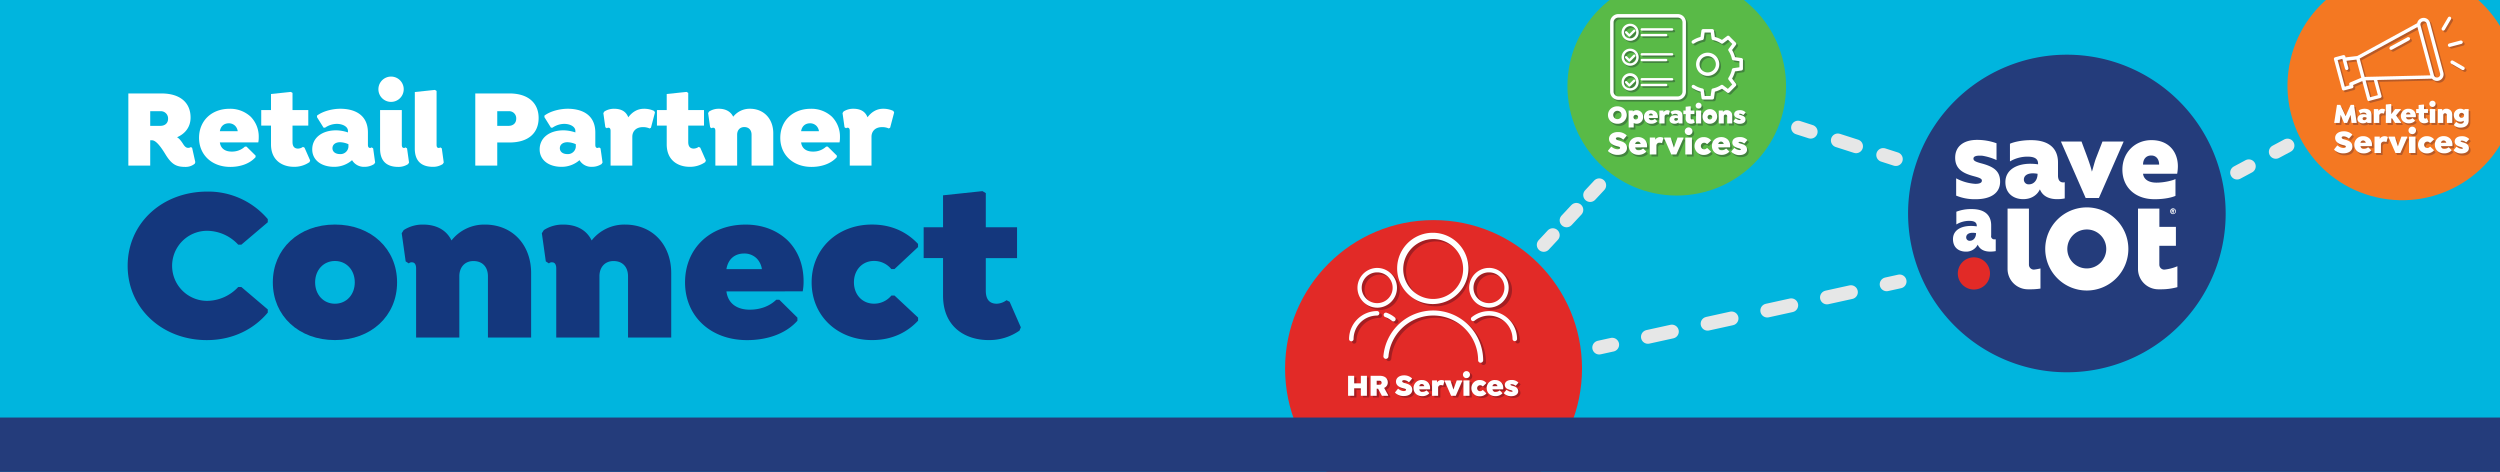 <svg id="Layer_1" data-name="Layer 1" xmlns="http://www.w3.org/2000/svg" xmlns:xlink="http://www.w3.org/1999/xlink" viewBox="0 0 1600 302"><defs><style>.cls-1,.cls-10,.cls-7,.cls-8,.cls-9{fill:none;}.cls-2{clip-path:url(#clip-path);}.cls-3{fill:#00b5de;}.cls-4{fill:#243c7b;}.cls-5{fill:#fff;}.cls-6{fill:#e22a27;}.cls-10,.cls-7,.cls-8,.cls-9{stroke:#e6e7e7;stroke-linecap:round;stroke-linejoin:round;stroke-width:8.86px;}.cls-8{stroke-dasharray:15.71 23.4;}.cls-9{stroke-dasharray:9.18 12.96;}.cls-10{stroke-dasharray:12.25 18.25;}.cls-11{fill:#14377d;}.cls-12{fill:#59ba47;}.cls-13{fill:#42833e;}.cls-14{fill:#f47822;}.cls-15{fill:#b75a27;}.cls-16{fill:#a31e22;}</style><clipPath id="clip-path"><rect class="cls-1" width="1600" height="302"/></clipPath></defs><title>HR_RPConnect_Sharepoint_LandingPage_r9</title><g class="cls-2"><rect class="cls-3" x="-14.03" y="-14.75" width="1628.14" height="324.07"/><rect class="cls-1" x="77.49" y="84.4" width="796.08" height="224.93"/><path id="BlueDot" class="cls-4" d="M1424.43,136.57A101.63,101.63,0,1,1,1322.8,35a101.64,101.64,0,0,1,101.63,101.62"/><path id="Save-A-Lot" class="cls-5" d="M1263.15,112.74c-6.92-1.84-11.84-4.61-11.84-11.84,0-7.07,5.23-11.37,14-11.37a36.27,36.27,0,0,1,12.46,2.15v10.76a35.71,35.71,0,0,0-9.08-2.77,20.94,20.94,0,0,0-3.07,0c-1.08.16-2.61.47-2.61,1.85s1.38,2,4.61,2.92c8.45,2.15,12.45,5.07,12.45,11.84,0,7.22-5.84,11.22-15.68,11.22a31.3,31.3,0,0,1-12.45-2.3V114.13a29.78,29.78,0,0,0,12.3,3.53c2.15,0,4.15-.46,4.15-2,.15-1.38-1.85-2-5.23-2.92m82.41-22.14-4,10.3c-1.08,2.62-2.31,8-2.77,8.92-1.07-4.92-4.3-12.76-6.61-19.22H1319l15.83,36.13h8.46l15.84-36.13Zm48.27,15.84c0-8.92-5.53-16.76-16.91-16.76-10.61,0-18.6,8-18.6,18.91s7.84,18.91,20.6,18.91c6.61,0,11.38-1.23,13.37-2.15V114.59c-1.38.77-6.91,2.3-12.14,2.3-4.92,0-8.15-2-8.61-5.68h21.83a27.66,27.66,0,0,0,.46-4.77m-17.06-6.92c3.38,0,5.07,2.61,5.07,5.84h-10.3c0-3.38,1.84-5.84,5.23-5.84m-56.27,17.22a2,2,0,0,0,.92-.15V127a23.19,23.19,0,0,1-4.92.46c-4.77,0-9.07-1.69-10.92-6.15h-.15c-1.23,2.77-4.61,6.15-10.61,6.15-5.84,0-11.38-3.38-11.38-10.91,0-8.77,9.07-13.07,20.91-11.38v-.46c0-3.23-2.46-4.46-6.76-4.46a22,22,0,0,0-11.23,3.07V92c2-.93,6.92-2.31,13.53-2.31,11.53,0,17.22,5.38,17.22,14.3v5.23h0v3.53c.16,3.08,1.69,4,3.39,4m-22,1.23c3.23,0,5.54-2.77,5.54-6.76-6.15-1.08-8.77,1.07-8.77,3.68a3,3,0,0,0,3.23,3.08m-22,35.21h.76v7.53a21.91,21.91,0,0,1-3.53.31c-3.54,0-6.61-1.23-8-4.46h0a8.15,8.15,0,0,1-7.68,4.46c-4.31,0-8.15-2.46-8.15-8,0-6.45,6.61-9.38,15.22-8.15v-.3c0-2.46-1.85-3.23-4.92-3.23a16,16,0,0,0-8.15,2.3V135.5a25.94,25.94,0,0,1,9.84-1.69c8.3,0,12.45,3.84,12.45,10.45v3.84h0v2.62a2,2,0,0,0,2.16,2.46m-15.84.92c2.31,0,4-2,4-4.92-4.46-.77-6.31.77-6.31,2.77a2.15,2.15,0,0,0,2.31,2.15m74.87-7.23A12.46,12.46,0,1,0,1348,159.33a12.4,12.4,0,0,0-12.46-12.46m0-14.14a26.6,26.6,0,1,1-26.59,26.6,26.61,26.61,0,0,1,26.59-26.6m49.66,39.82h0a3.16,3.16,0,0,1-3.23-3.23v-12h10.61V145.18H1382V133.5h-13.68v38.59a13.06,13.06,0,0,0,13.07,13.07h1.69a39.05,39.05,0,0,0,10.45-1.39V170.4a28.94,28.94,0,0,1-8.3,2.15m-79.18-.77a36.19,36.19,0,0,1-4.3.77h0a3.15,3.15,0,0,1-3.23-3.23V133.5h-13.68v38.59a13.06,13.06,0,0,0,13.07,13.07h1.69a41.59,41.59,0,0,0,6.3-.47V171.78Z"/><path id="RedDot" class="cls-6" d="M1273.6,175a10.3,10.3,0,1,1-10.3-10.3,10.3,10.3,0,0,1,10.3,10.3"/><path class="cls-5" d="M1392.6,135.19a1.85,1.85,0,1,1-1.84-1.85A1.87,1.87,0,0,1,1392.6,135.19Zm-.46,0a1.39,1.39,0,1,0-1.38,1.38C1391.53,136.73,1392.14,136.11,1392.14,135.19Zm-1.08.15.47.77h-.62l-.46-.77h-.15v.77h-.47v-2h.93a.71.71,0,0,1,.77.62C1391.53,135.19,1391.37,135.34,1391.06,135.34Zm-.61-.15h.31a.52.52,0,0,0,.3-.15.32.32,0,0,0-.3-.31h-.31Z"/><line class="cls-7" x1="1215.75" y1="180.12" x2="1207.45" y2="181.95"/><line class="cls-8" x1="1184.59" y1="186.98" x2="1043.23" y2="218.1"/><line class="cls-7" x1="1031.8" y1="220.61" x2="1023.5" y2="222.44"/><line class="cls-7" x1="1023.5" y1="118.6" x2="1017.7" y2="124.82"/><line class="cls-9" x1="1008.87" y1="134.31" x2="998.19" y2="145.77"/><line class="cls-7" x1="993.77" y1="150.51" x2="987.98" y2="156.73"/><line class="cls-7" x1="1150.75" y1="81.68" x2="1158.84" y2="84.28"/><line class="cls-10" x1="1176.21" y1="89.87" x2="1196.56" y2="96.41"/><line class="cls-7" x1="1205.25" y1="99.2" x2="1213.34" y2="101.8"/><line class="cls-7" x1="1431.75" y1="110.45" x2="1439.24" y2="106.43"/><line class="cls-7" x1="1456.5" y1="97.17" x2="1464" y2="93.16"/><circle class="cls-6" cx="917.47" cy="235.88" r="95.02"/><path class="cls-5" d="M125,103.76l-.35,1a9.09,9.09,0,0,1-6,2.06c-5.47,0-8.52-1.35-12.35-7.38-1.85-3-5.82-9.66-9-9.66H96.14V106h-14V59.81h21.15c12.14,0,18.68,6,18.68,15.41,0,6.1-3.48,10.36-8.67,12.63,1,.5,2.13,1.64,3.55,3.77.86,1.35,1.85,3,3.48,3a3.15,3.15,0,0,0,1.85-.5l.78.5ZM102.68,80.54c2.62,0,4.89-1.49,4.89-4.54a4.63,4.63,0,0,0-4.89-4.83H96.14v9.37Z"/><path class="cls-5" d="M140.71,91.12c.5,4,3.48,5.89,7.53,5.89a12,12,0,0,0,8.52-3.19h1l5.82,5.75v1c-4.19,4.69-10.65,6.25-16.19,6.25-11.92,0-20-7.81-20-18.6s7.88-18.6,19.53-18.6a19.19,19.19,0,0,1,13.56,5.11,18.16,18.16,0,0,1,5.11,13.21,15.65,15.65,0,0,1-.29,3.19Zm0-7.17h11.43a6.15,6.15,0,0,0-1.63-3.41,5.67,5.67,0,0,0-4-1.63C143.19,78.91,141.21,80.9,140.71,84Z"/><path class="cls-5" d="M198.5,102.69l-.42,1.07a17,17,0,0,1-9.94,3c-7.32,0-14.7-4-14.7-14.34V80.4h-6.25V70.46h6.25V60.16l12.71-1.34,1.06.63v11H197.3V80.4H187.21V90.91c0,3.26,1.64,4.19,3.55,4.19A5.65,5.65,0,0,0,193.89,94l1,.5Z"/><path class="cls-5" d="M240.09,104l-.64,1a11.32,11.32,0,0,1-6.25,1.77,8.79,8.79,0,0,1-7.88-4.26,17.3,17.3,0,0,1-11.43,4.26c-8.45,0-14.06-4.47-14.06-11.15,0-7.31,6.11-12.21,15.34-12.21a24.7,24.7,0,0,1,7.52,1.35v-1c0-2.7-3.34-4.48-7.17-4.48a13.47,13.47,0,0,0-7.45,2.42h-1L202.88,75V74c4.12-3.12,10.44-4.4,14.91-4.4,8.59,0,17.68,3.41,17.68,15.26v7.81c0,1.42.5,2,1.35,2a1.25,1.25,0,0,0,1-.36l1,.64ZM223,94v-1.7a13.7,13.7,0,0,0-5.4-1.28c-2.91,0-4.83,1.56-4.83,3.83s1.92,3.77,4.83,3.77A5.1,5.1,0,0,0,223,94Z"/><path class="cls-5" d="M242.18,57.11a8.1,8.1,0,1,1,8.09,8.1A8.09,8.09,0,0,1,242.18,57.11Zm1.07,38.06V70.46h13.91V92.68c0,1.42.5,2,1.35,2a1.25,1.25,0,0,0,1-.36l1,.64,1.28,9.09-.64,1a11.32,11.32,0,0,1-6.25,1.77C247.65,106.81,243.25,103.26,243.25,95.17Z"/><path class="cls-5" d="M265.49,58.89l12.85-1.35,1.07.64v34.5c0,1.42.49,2,1.34,2a1.27,1.27,0,0,0,1-.36l1,.64L284,104l-.64,1a11.27,11.27,0,0,1-6.25,1.77c-7.24,0-11.64-3.55-11.64-11.64Z"/><path class="cls-5" d="M344.72,75.5c0,9.51-6.39,15.69-18.67,15.69h-7.81V106H304.18V59.81h21.87C338.19,59.81,344.72,66.06,344.72,75.5Zm-14.34.43a4.52,4.52,0,0,0-4.83-4.76h-7.31v9.37h7.31C328.18,80.54,330.38,79,330.38,75.93Z"/><path class="cls-5" d="M385.63,104l-.64,1a11.26,11.26,0,0,1-6.24,1.77,8.79,8.79,0,0,1-7.88-4.26,17.32,17.32,0,0,1-11.43,4.26c-8.45,0-14.06-4.47-14.06-11.15,0-7.31,6.1-12.21,15.33-12.21a24.71,24.71,0,0,1,7.53,1.35v-1c0-2.7-3.34-4.48-7.17-4.48a13.53,13.53,0,0,0-7.46,2.42h-1L348.43,75V74c4.12-3.12,10.44-4.4,14.91-4.4C371.93,69.61,381,73,381,84.87v7.81c0,1.42.5,2,1.35,2a1.26,1.26,0,0,0,1-.36l1,.64ZM368.52,94v-1.7a13.6,13.6,0,0,0-5.39-1.28c-2.91,0-4.83,1.56-4.83,3.83s1.92,3.77,4.83,3.77A5.09,5.09,0,0,0,368.52,94Z"/><path class="cls-5" d="M419.17,72l-2.56,9.73-.85.49a9.84,9.84,0,0,0-4.47-.85c-4,0-6.61,2.49-6.61,6.18V106H390.77V83.74c0-1.42-.57-2-1.35-2a1.32,1.32,0,0,0-1,.35l-1-.64-1.28-9.08.64-1A11.32,11.32,0,0,1,393,69.61c4.54,0,7.67,1.7,9.09,5.46,2.55-3.4,5.89-5.46,10-5.46A15.28,15.28,0,0,1,418.67,71Z"/><path class="cls-5" d="M451.76,102.69l-.42,1.07a17,17,0,0,1-9.94,3c-7.32,0-14.7-4-14.7-14.34V80.4h-6.25V70.46h6.25V60.16l12.71-1.34,1.06.63v11h10.09V80.4H440.47V90.91c0,3.26,1.64,4.19,3.55,4.19A5.65,5.65,0,0,0,447.15,94l1,.5Z"/><path class="cls-5" d="M494.89,85.23V106H481V86.22c0-2.77-1.56-4.9-4.68-4.9-2.7,0-4.55,1.92-4.55,4.9V106H457.83V83.74c0-1.42-.57-2-1.35-2a1.32,1.32,0,0,0-1,.35l-1-.64-1.28-9.08.64-1a11.32,11.32,0,0,1,6.25-1.77c4,0,7.45,1.56,9.16,5.11a13.4,13.4,0,0,1,10.79-5.11C488.78,69.61,494.89,76,494.89,85.23Z"/><path class="cls-5" d="M512.7,91.12c.5,4,3.48,5.89,7.53,5.89a12,12,0,0,0,8.52-3.19h1l5.82,5.75v1c-4.19,4.69-10.65,6.25-16.19,6.25-11.92,0-20-7.81-20-18.6s7.88-18.6,19.53-18.6a19.19,19.19,0,0,1,13.56,5.11,18.16,18.16,0,0,1,5.11,13.21,16.38,16.38,0,0,1-.28,3.19Zm0-7.17h11.43a6.15,6.15,0,0,0-1.63-3.41,5.67,5.67,0,0,0-4-1.63C515.19,78.91,513.2,80.9,512.7,84Z"/><path class="cls-5" d="M572.25,72l-2.56,9.73-.85.49a9.84,9.84,0,0,0-4.47-.85c-4,0-6.61,2.49-6.61,6.18V106H543.85V83.74c0-1.42-.57-2-1.35-2a1.28,1.28,0,0,0-1,.35l-1-.64-1.28-9.08.64-1a11.32,11.32,0,0,1,6.25-1.77c4.54,0,7.67,1.7,9.09,5.46,2.55-3.4,5.89-5.46,10-5.46A15.28,15.28,0,0,1,571.75,71Z"/><path class="cls-11" d="M81.7,170.13c0-27.21,22-47.52,51.05-47.52a49.94,49.94,0,0,1,38.63,17.63v2L154.46,156.6h-2a27.39,27.39,0,0,0-19.89-8.89,22.42,22.42,0,1,0,0,44.84,27.42,27.42,0,0,0,19.89-8.88h2l16.92,14.38v2c-8.6,10.29-22,17.62-39.06,17.62C103.84,217.65,81.7,197.35,81.7,170.13Z"/><path class="cls-11" d="M174.61,180.71c0-21.44,16.63-37,39.76-37s39.76,15.51,39.76,37-16.63,36.94-39.76,36.94S174.61,202.14,174.61,180.71Zm52.45,0c0-7.9-5.36-13.68-12.69-13.68s-12.69,5.78-12.69,13.68,5.36,13.67,12.69,13.67S227.06,188.6,227.06,180.71Z"/><path class="cls-11" d="M339.92,174.79V216H312.28v-39.2c0-5.5-3.1-9.73-9.31-9.73-5.35,0-9,3.81-9,9.73V216H266.31V171.82c0-2.82-1.13-3.94-2.68-3.94a2.56,2.56,0,0,0-2,.7l-2-1.27-2.54-18.05,1.27-2a22.28,22.28,0,0,1,12.4-3.53c8,0,14.81,3.11,18.19,10.16a26.64,26.64,0,0,1,21.44-10.16C327.79,143.76,339.92,156.45,339.92,174.79Z"/><path class="cls-11" d="M429.58,174.79V216H401.94v-39.2c0-5.5-3.1-9.73-9.3-9.73-5.36,0-9,3.81-9,9.73V216H356V171.82c0-2.82-1.12-3.94-2.68-3.94a2.56,2.56,0,0,0-2,.7l-2-1.27-2.54-18.05,1.27-2a22.29,22.29,0,0,1,12.41-3.53c8,0,14.8,3.11,18.19,10.16a26.6,26.6,0,0,1,21.43-10.16C417.45,143.76,429.58,156.45,429.58,174.79Z"/><path class="cls-11" d="M464.91,186.49c1,7.89,6.91,11.7,14.95,11.7,6.77,0,12.69-2.25,16.92-6.34h2l11.56,11.42v2c-8.31,9.31-21.15,12.41-32.15,12.41-23.68,0-39.76-15.51-39.76-36.94s15.65-37,38.78-37c10.86,0,20.16,3.67,26.93,10.16,6.35,6.34,10.15,15.22,10.15,26.22a32.45,32.45,0,0,1-.56,6.35Zm0-14.24h22.7a12.22,12.22,0,0,0-3.24-6.77,11.17,11.17,0,0,0-8-3.24C469.85,162.24,465.9,166.18,464.91,172.25Z"/><path class="cls-11" d="M519.45,180.71c0-21.44,16.49-37,38.63-37,13.68,0,23.13,5.64,29.47,12.41v2l-15.09,14.1h-2A14.27,14.27,0,0,0,559.35,167c-7.47,0-12.83,5.78-12.83,13.68s5.36,13.67,12.83,13.67a14.3,14.3,0,0,0,11.14-5.21h2l15.09,14.1v2c-6.34,6.77-15.79,12.41-29.47,12.41C535.94,217.65,519.45,202.14,519.45,180.71Z"/><path class="cls-11" d="M653.33,209.47l-.85,2.12a33.75,33.75,0,0,1-19.74,6.06c-14.52,0-29.19-8-29.19-28.48v-24H591.14V145.46h12.41V125l25.24-2.68,2.12,1.27v21.86h20V165.2h-20v20.87c0,6.48,3.24,8.31,7.05,8.31a11.16,11.16,0,0,0,6.2-2.25l2,1Z"/><circle class="cls-12" cx="1073.12" cy="55.2" r="69.95"/><path class="cls-13" d="M1115.63,38.27l-4.08-.58a17.79,17.79,0,0,0-1.89-4.55l2.47-3.3a1.1,1.1,0,0,0-.1-1.44l-4.11-4.11a1.08,1.08,0,0,0-.78-.32,1.05,1.05,0,0,0-.66.22l-3.3,2.47a17.42,17.42,0,0,0-4.55-1.88l-.58-4.09a1.11,1.11,0,0,0-1.09-.94h-5.82a1.11,1.11,0,0,0-1.09.94l-.58,4.09a17.61,17.61,0,0,0-5.21,2.29,1.07,1.07,0,0,0-.48.69,1.11,1.11,0,0,0,1.08,1.34,1.13,1.13,0,0,0,.59-.18,15.5,15.5,0,0,1,5.23-2.16,1.11,1.11,0,0,0,.86-.92l.56-3.89h3.9l.55,3.88a1.12,1.12,0,0,0,.61.83,1.14,1.14,0,0,0,.26.09,15.58,15.58,0,0,1,5.22,2.17,1.17,1.17,0,0,0,.6.18,1.11,1.11,0,0,0,.66-.22l3.14-2.36,2.76,2.76-2.35,3.14a1.08,1.08,0,0,0-.21.81,1,1,0,0,0,.18.47,15.76,15.76,0,0,1,2.16,5.26v0a1.1,1.1,0,0,0,.9.79l3.88.55v3.9l-3.89.56a1.11,1.11,0,0,0-.92.86,15.3,15.3,0,0,1-2.16,5.23,1.1,1.1,0,0,0,0,1.26l2.35,3.13L1107,58l-3.14-2.35a1.1,1.1,0,0,0-1.26,0,15.45,15.45,0,0,1-5.22,2.16,1.11,1.11,0,0,0-.87.92l-.55,3.88h-3.9l-.55-3.87a1.11,1.11,0,0,0-.86-.92,15.58,15.58,0,0,1-5.23-2.17,1.17,1.17,0,0,0-.6-.18,1.1,1.1,0,0,0-.6,2,17.61,17.61,0,0,0,5.21,2.29l.58,4.08a1.12,1.12,0,0,0,1.09.95H1097a1.12,1.12,0,0,0,1.09-.95l.58-4.08a17.45,17.45,0,0,0,4.55-1.89l3.3,2.48a1.11,1.11,0,0,0,.66.22,1.14,1.14,0,0,0,.78-.32l4.11-4.12a1.1,1.1,0,0,0,.1-1.44l-2.47-3.3a17.5,17.5,0,0,0,1.88-4.54l4.09-.59a1.1,1.1,0,0,0,.94-1.09V39.37A1.11,1.11,0,0,0,1115.63,38.27Z"/><path class="cls-13" d="M1101.47,42.27a7.43,7.43,0,1,0-7.42,7.43A7.43,7.43,0,0,0,1101.47,42.27Zm-12.64,0a5.22,5.22,0,1,1,5.22,5.22A5.22,5.22,0,0,1,1088.83,42.27Z"/><path class="cls-13" d="M1074.87,10.14h-38a5.27,5.27,0,0,0-5.26,5.26V59.78a5.27,5.27,0,0,0,5.26,5.26h38a5.27,5.27,0,0,0,5.26-5.26V15.4A5.27,5.27,0,0,0,1074.87,10.14Zm3.06,49.64a3.06,3.06,0,0,1-3.06,3.06h-38a3.06,3.06,0,0,1-3.06-3.06V15.4a3.06,3.06,0,0,1,3.06-3.05h38a3.06,3.06,0,0,1,3.06,3.05Z"/><path class="cls-13" d="M1071.25,52.63h-19.36a.76.76,0,1,1,0-1.51h19.36a.76.76,0,1,1,0,1.51Z"/><path class="cls-13" d="M1067.47,56.29h-15.58a.76.76,0,1,1,0-1.51h15.58a.76.76,0,0,1,0,1.51Z"/><path class="cls-13" d="M1044.43,59.17a5.47,5.47,0,1,1,5.46-5.46,5.48,5.48,0,0,1-5.46,5.46Zm0-9.42a4,4,0,0,0-4,4,3.92,3.92,0,0,0,1.16,2.79,4.05,4.05,0,0,0,5.59,0,4,4,0,0,0-2.79-6.75Z"/><path class="cls-13" d="M1044,56.59a.79.79,0,0,1-.53-.22l-2.15-2.15a.76.76,0,1,1,1.07-1.07l1.61,1.61,2.56-2.54a.74.74,0,0,1,1.06,0,.75.75,0,0,1,0,1.07l-3.08,3.08A.79.79,0,0,1,1044,56.59Z"/><path class="cls-13" d="M1071.25,36.67h-19.36a.76.76,0,1,1,0-1.51h19.36a.76.76,0,1,1,0,1.51Z"/><path class="cls-13" d="M1067.47,40.33h-15.58a.76.76,0,1,1,0-1.51h15.58a.76.76,0,0,1,0,1.51Z"/><path class="cls-13" d="M1044.43,43.21a5.47,5.47,0,1,1,5.46-5.46,5.48,5.48,0,0,1-5.46,5.46Zm0-9.42a4,4,0,0,0-4,4,3.92,3.92,0,0,0,1.16,2.79,4.05,4.05,0,0,0,5.59,0,4,4,0,0,0-2.79-6.75Z"/><path class="cls-13" d="M1044,40.63a.79.79,0,0,1-.53-.22l-2.15-2.15a.76.76,0,1,1,1.07-1.07L1044,38.8l2.56-2.54a.74.74,0,0,1,1.06,0,.75.75,0,0,1,0,1.07l-3.08,3.08A.79.79,0,0,1,1044,40.63Z"/><path class="cls-13" d="M1071.25,20.71h-19.36a.76.76,0,1,1,0-1.51h19.36a.76.76,0,1,1,0,1.51Z"/><path class="cls-13" d="M1067.47,24.37h-15.58a.76.76,0,1,1,0-1.51h15.58a.76.76,0,0,1,0,1.51Z"/><path class="cls-13" d="M1044.43,27.25a5.47,5.47,0,1,1,5.46-5.46,5.48,5.48,0,0,1-5.46,5.46Zm0-9.42a4,4,0,0,0-4,4,3.92,3.92,0,0,0,1.16,2.79,4.05,4.05,0,0,0,5.59,0,4,4,0,0,0-2.79-6.75Z"/><path class="cls-13" d="M1044,24.67a.79.79,0,0,1-.53-.22l-2.15-2.15a.77.77,0,0,1,0-1.07.75.75,0,0,1,1.07,0l1.61,1.61,2.56-2.54a.74.74,0,0,1,1.06,0,.75.75,0,0,1,0,1.07l-3.08,3.08A.79.79,0,0,1,1044,24.67Z"/><path class="cls-5" d="M1114.49,37.14l-4.07-.58a18.16,18.16,0,0,0-1.89-4.55l2.47-3.3a1.1,1.1,0,0,0-.1-1.44l-4.11-4.11a1.11,1.11,0,0,0-.78-.33,1.06,1.06,0,0,0-.66.23l-3.3,2.47a17.79,17.79,0,0,0-4.55-1.89l-.58-4.08a1.11,1.11,0,0,0-1.1-.94H1090a1.11,1.11,0,0,0-1.09.94l-.59,4.09a17.57,17.57,0,0,0-5.21,2.29,1.09,1.09,0,0,0-.47.69,1.06,1.06,0,0,0,.15.83,1.08,1.08,0,0,0,.92.5,1.13,1.13,0,0,0,.6-.17,15.3,15.3,0,0,1,5.23-2.16,1.11,1.11,0,0,0,.86-.92l.56-3.89h3.9l.55,3.88a1.13,1.13,0,0,0,.6.83,1.34,1.34,0,0,0,.26.09,15.43,15.43,0,0,1,5.23,2.17,1.16,1.16,0,0,0,.6.17,1.05,1.05,0,0,0,.66-.22l3.14-2.35,2.75,2.76-2.35,3.14a1.11,1.11,0,0,0-.21.81,1.14,1.14,0,0,0,.19.47,15.79,15.79,0,0,1,2.16,5.25v0a1.09,1.09,0,0,0,.9.78l3.88.56v3.9l-3.89.56a1.11,1.11,0,0,0-.92.86,15.36,15.36,0,0,1-2.16,5.22,1.11,1.11,0,0,0,0,1.27l2.35,3.13-2.76,2.76-3.14-2.35a1.05,1.05,0,0,0-.66-.22,1.16,1.16,0,0,0-.6.17,15.55,15.55,0,0,1-5.22,2.17,1.11,1.11,0,0,0-.87.92l-.55,3.88H1091l-.56-3.87a1.11,1.11,0,0,0-.86-.93,15.53,15.53,0,0,1-5.23-2.16,1.06,1.06,0,0,0-.6-.18,1.1,1.1,0,0,0-.92.5,1.12,1.12,0,0,0-.16.83,1.16,1.16,0,0,0,.48.7,17.66,17.66,0,0,0,5.22,2.29l.58,4.08a1.12,1.12,0,0,0,1.09,1h5.81a1.11,1.11,0,0,0,1.1-.94l.58-4.08a17.79,17.79,0,0,0,4.55-1.89l3.3,2.48a1.09,1.09,0,0,0,1.44-.11L1110.9,55a1.1,1.1,0,0,0,.1-1.44l-2.47-3.3a17.42,17.42,0,0,0,1.88-4.55l4.08-.58a1.12,1.12,0,0,0,1-1.09V38.23A1.12,1.12,0,0,0,1114.49,37.14Z"/><path class="cls-5" d="M1100.34,41.14a7.43,7.43,0,1,0-7.42,7.43A7.43,7.43,0,0,0,1100.34,41.14Zm-12.64,0a5.22,5.22,0,1,1,5.22,5.22A5.22,5.22,0,0,1,1087.7,41.14Z"/><path class="cls-5" d="M1073.74,9h-38a5.27,5.27,0,0,0-5.26,5.26V58.65a5.27,5.27,0,0,0,5.26,5.26h38a5.27,5.27,0,0,0,5.26-5.26V14.27A5.27,5.27,0,0,0,1073.74,9Zm3.06,49.64a3.07,3.07,0,0,1-3.06,3.06h-38a3.07,3.07,0,0,1-3.06-3.06V14.27a3.06,3.06,0,0,1,3.06-3h38a3.06,3.06,0,0,1,3.06,3Z"/><path class="cls-5" d="M1070.12,51.5h-19.37a.76.76,0,0,1,0-1.52h19.37a.76.76,0,1,1,0,1.52Z"/><path class="cls-5" d="M1066.33,55.16h-15.58a.76.76,0,0,1-.75-.76.75.75,0,0,1,.75-.75h15.58a.75.75,0,0,1,.76.75A.76.76,0,0,1,1066.33,55.16Z"/><path class="cls-5" d="M1043.29,58a5.46,5.46,0,0,1-3.86-1.6,5.4,5.4,0,0,1-1.6-3.86,5.47,5.47,0,1,1,10.93,0,5.48,5.48,0,0,1-5.47,5.46Zm0-9.42a4,4,0,0,0-4,4,3.92,3.92,0,0,0,1.16,2.79,4.05,4.05,0,0,0,5.59,0,4,4,0,0,0-2.8-6.75Z"/><path class="cls-5" d="M1042.82,55.46a.74.74,0,0,1-.53-.23l-2.15-2.14a.76.76,0,0,1,1.07-1.07l1.61,1.61,2.55-2.54a.76.76,0,0,1,1.07,1.07l-3.09,3.07A.74.74,0,0,1,1042.82,55.46Z"/><path class="cls-5" d="M1070.12,35.54h-19.37a.76.76,0,0,1,0-1.52h19.37a.76.76,0,1,1,0,1.52Z"/><path class="cls-5" d="M1066.33,39.2h-15.58a.76.76,0,0,1-.75-.76.75.75,0,0,1,.75-.75h15.58a.75.75,0,0,1,.76.75A.76.76,0,0,1,1066.33,39.2Z"/><path class="cls-5" d="M1043.29,42.08a5.47,5.47,0,1,1,5.47-5.46,5.48,5.48,0,0,1-5.47,5.46Zm0-9.42a4,4,0,0,0-2.79,6.75,4.05,4.05,0,0,0,5.59,0,4,4,0,0,0-2.8-6.75Z"/><path class="cls-5" d="M1042.82,39.5a.74.74,0,0,1-.53-.23l-2.15-2.14a.76.76,0,0,1,1.07-1.07l1.61,1.61,2.55-2.55a.76.76,0,0,1,1.07,0,.75.75,0,0,1,0,1.07l-3.09,3.07A.74.74,0,0,1,1042.82,39.5Z"/><path class="cls-5" d="M1070.12,19.58h-19.37a.76.76,0,0,1,0-1.52h19.37a.76.76,0,1,1,0,1.52Z"/><path class="cls-5" d="M1066.33,23.24h-15.58a.76.76,0,0,1-.75-.76.75.75,0,0,1,.75-.75h15.58a.75.75,0,0,1,.76.75A.76.76,0,0,1,1066.33,23.24Z"/><path class="cls-5" d="M1043.29,26.12a5.47,5.47,0,1,1,5.47-5.46,5.48,5.48,0,0,1-5.47,5.46Zm0-9.42a4,4,0,0,0-2.79,6.75,4.05,4.05,0,0,0,5.59,0,4,4,0,0,0-2.8-6.75Z"/><path class="cls-5" d="M1042.82,23.54a.74.74,0,0,1-.53-.23l-2.15-2.14a.76.76,0,0,1,1.07-1.07l1.61,1.61,2.55-2.55a.76.76,0,0,1,1.07,0,.74.74,0,0,1,0,1.06l-3.09,3.08A.74.74,0,0,1,1042.82,23.54Z"/><path class="cls-13" d="M1030.19,75c0-3.19,2.58-5.58,6-5.58s6,2.39,6,5.58a5.68,5.68,0,0,1-6,5.58C1032.77,80.54,1030.19,78.16,1030.19,75Zm8.67,0a2.67,2.67,0,1,0-2.66,2.63A2.59,2.59,0,0,0,1038.86,75Z"/><path class="cls-13" d="M1052.65,76.2a4.14,4.14,0,0,1-4.12,4.34,4,4,0,0,1-1.89-.48v2.86h-3.25V72.06H1046v.67a4,4,0,0,1,2.49-.86A4.14,4.14,0,0,1,1052.65,76.2Zm-3.18,0a1.49,1.49,0,1,0-1.49,1.61A1.5,1.5,0,0,0,1049.47,76.2Z"/><path class="cls-13" d="M1056.31,76.88a1.57,1.57,0,0,0,1.76,1.38,2.79,2.79,0,0,0,2-.75h.24l1.35,1.34v.23a5,5,0,0,1-3.77,1.46c-2.78,0-4.67-1.82-4.67-4.34a4.26,4.26,0,0,1,4.55-4.33,4.46,4.46,0,0,1,3.16,1.19,4.21,4.21,0,0,1,1.2,3.08,3.78,3.78,0,0,1-.07.74Zm0-1.67H1059a1.5,1.5,0,0,0-.38-.8,1.35,1.35,0,0,0-.95-.38A1.29,1.29,0,0,0,1056.31,75.21Z"/><path class="cls-13" d="M1069.78,72.41l-.6,2.24-.23.15a2.26,2.26,0,0,0-1-.2,1.41,1.41,0,0,0-1.54,1.44v4.3h-3.24V72.06h2.65v1.1a2.84,2.84,0,0,1,2.33-1.29,3.52,3.52,0,0,1,1.53.31Z"/><path class="cls-13" d="M1077.89,75.42v4.92h-2.53v-.66a4,4,0,0,1-2.5.86c-2,0-3.28-1-3.28-2.6s1.42-2.85,3.57-2.85a5.82,5.82,0,0,1,1.76.32v-.23c0-.63-.78-1.05-1.67-1.05a3.14,3.14,0,0,0-1.74.57h-.23l-1-1.58v-.23a6.17,6.17,0,0,1,3.48-1C1075.77,71.87,1077.89,72.66,1077.89,75.42ZM1075,77.56v-.4a3.3,3.3,0,0,0-1.26-.29c-.68,0-1.13.36-1.13.89s.45.88,1.13.88A1.2,1.2,0,0,0,1075,77.56Z"/><path class="cls-13" d="M1085.73,79.58l-.1.25a4,4,0,0,1-2.32.71,3.16,3.16,0,0,1-3.42-3.34V74.38h-1.46V72.06h1.46v-2.4l3-.31.25.15v2.56h2.35v2.32h-2.35v2.45c0,.76.38,1,.83,1a1.26,1.26,0,0,0,.72-.27l.24.12Z"/><path class="cls-13" d="M1086.29,69a1.89,1.89,0,1,1,1.89,1.89A1.89,1.89,0,0,1,1086.29,69Zm.27,3.11h3.24v8.28h-3.24Z"/><path class="cls-13" d="M1090.74,76.2a4.68,4.68,0,1,1,4.67,4.34A4.35,4.35,0,0,1,1090.74,76.2Zm6.16,0a1.49,1.49,0,1,0-1.49,1.61A1.5,1.5,0,0,0,1096.9,76.2Z"/><path class="cls-13" d="M1109.72,75.51v4.83h-3.25v-4.6a1.08,1.08,0,1,0-2.15,0v4.6h-3.24V72.06h2.64v1a3.13,3.13,0,0,1,2.54-1.2A3.4,3.4,0,0,1,1109.72,75.51Z"/><path class="cls-13" d="M1110.48,79V78.8l1.34-1.59h.24a4,4,0,0,0,2.48,1c.38,0,.58-.15.58-.34s-.38-.39-.83-.52c-1.49-.4-3.34-1-3.34-2.87,0-1.62,1.39-2.65,3.61-2.65a4.93,4.93,0,0,1,3.64,1.34v.23l-1.33,1.49h-.23a3.34,3.34,0,0,0-2.05-.79c-.37,0-.61.12-.61.28,0,.37.79.47,1.87.85,1.39.49,2.3,1.19,2.3,2.71s-1.48,2.63-3.68,2.63A5.3,5.3,0,0,1,1110.48,79Z"/><path class="cls-13" d="M1030.21,98.06v-.31l2-2.47h.3a6.11,6.11,0,0,0,3.7,1.61c1,0,1.72-.33,1.72-.87,0-.76-1-.82-2.37-1.21-2.16-.61-4.72-1.82-4.72-4.6,0-2.58,2.32-4.35,5.66-4.35a7.81,7.81,0,0,1,5.61,2.1v.3l-2,2.39h-.3a5,5,0,0,0-3.21-1.43c-.82,0-1.36.3-1.36.8,0,.69,1,1,1.93,1.3,2.42.69,5.18,1.51,5.18,4.7,0,2.93-2.74,4.44-5.88,4.44A8.51,8.51,0,0,1,1030.21,98.06Z"/><path class="cls-13" d="M1047.6,95.67a2,2,0,0,0,2.29,1.8,3.66,3.66,0,0,0,2.6-1h.31l1.77,1.75v.31a6.56,6.56,0,0,1-4.94,1.9c-3.64,0-6.11-2.38-6.11-5.67s2.41-5.68,6-5.68a5.84,5.84,0,0,1,4.14,1.56,5.51,5.51,0,0,1,1.56,4,4.55,4.55,0,0,1-.09,1Zm0-2.18h3.49a1.85,1.85,0,0,0-.5-1,1.71,1.71,0,0,0-1.24-.5A1.67,1.67,0,0,0,1047.6,93.49Z"/><path class="cls-13" d="M1065.62,89.82l-.78,2.93-.3.19a3.08,3.08,0,0,0-1.36-.26,1.85,1.85,0,0,0-2,1.89v5.63h-4.25V89.37h3.47V90.8a3.75,3.75,0,0,1,3.06-1.69,4.73,4.73,0,0,1,2,.41Z"/><path class="cls-13" d="M1078.57,89.65,1074,100.2h-3.25l-4.61-10.55.19-.28h4l2.1,6.48,2.32-6.48h3.7Z"/><path class="cls-13" d="M1079.32,85.29a2.47,2.47,0,1,1,2.47,2.48A2.48,2.48,0,0,1,1079.32,85.29Zm.35,4.08h4.25V100.2h-4.25Z"/><path class="cls-13" d="M1085.6,94.79a5.64,5.64,0,0,1,5.94-5.68,6,6,0,0,1,4.52,1.91v.3l-2.31,2.17h-.31a2.18,2.18,0,0,0-1.71-.81,2.11,2.11,0,0,0,0,4.21,2.2,2.2,0,0,0,1.71-.8h.31l2.31,2.16v.31a6,6,0,0,1-4.52,1.9A5.63,5.63,0,0,1,1085.6,94.79Z"/><path class="cls-13" d="M1100.77,95.67a2,2,0,0,0,2.29,1.8,3.66,3.66,0,0,0,2.6-1h.31l1.77,1.75v.31a6.56,6.56,0,0,1-4.94,1.9c-3.64,0-6.11-2.38-6.11-5.67s2.41-5.68,6-5.68a5.84,5.84,0,0,1,4.14,1.56,5.51,5.51,0,0,1,1.56,4,4.55,4.55,0,0,1-.09,1Zm0-2.18h3.49a1.85,1.85,0,0,0-.5-1,1.71,1.71,0,0,0-1.24-.5A1.67,1.67,0,0,0,1100.77,93.49Z"/><path class="cls-13" d="M1109.16,98.49v-.3l1.75-2.08h.31a5.31,5.31,0,0,0,3.25,1.3c.5,0,.76-.2.76-.44s-.5-.52-1.09-.69c-2-.52-4.37-1.26-4.37-3.75,0-2.12,1.82-3.47,4.72-3.47a6.47,6.47,0,0,1,4.77,1.76v.3l-1.74,1.95h-.3a4.41,4.41,0,0,0-2.69-1c-.47,0-.8.16-.8.37,0,.48,1,.61,2.45,1.11,1.82.65,3,1.56,3,3.55s-1.93,3.45-4.81,3.45A6.93,6.93,0,0,1,1109.16,98.49Z"/><path class="cls-5" d="M1029.11,73.62c0-3.2,2.59-5.58,6-5.58s6,2.38,6,5.58a5.68,5.68,0,0,1-6,5.58C1031.7,79.2,1029.11,76.81,1029.11,73.62Zm8.68,0a2.67,2.67,0,1,0-2.67,2.63A2.6,2.6,0,0,0,1037.79,73.62Z"/><path class="cls-5" d="M1051.57,74.86a4.09,4.09,0,0,1-6,3.86v2.86h-3.24V70.72H1045v.66a4,4,0,0,1,2.48-.86A4.14,4.14,0,0,1,1051.57,74.86Zm-3.18,0a1.49,1.49,0,1,0-1.49,1.6A1.5,1.5,0,0,0,1048.39,74.86Z"/><path class="cls-5" d="M1055.24,75.54a1.56,1.56,0,0,0,1.75,1.37,2.81,2.81,0,0,0,2-.74h.23l1.36,1.34v.23a5.06,5.06,0,0,1-3.78,1.46,4.33,4.33,0,0,1-4.67-4.34,4.26,4.26,0,0,1,4.56-4.34,4.49,4.49,0,0,1,3.16,1.19,4.26,4.26,0,0,1,1.19,3.08,3.81,3.81,0,0,1-.07.75Zm0-1.68h2.66a1.43,1.43,0,0,0-.38-.79,1.31,1.31,0,0,0-.94-.38A1.27,1.27,0,0,0,1055.24,73.86Z"/><path class="cls-5" d="M1068.7,71.07l-.6,2.23-.23.15a2.25,2.25,0,0,0-1-.2,1.41,1.41,0,0,0-1.54,1.44V79H1062V70.72h2.65v1.09a2.88,2.88,0,0,1,2.34-1.29,3.66,3.66,0,0,1,1.52.31Z"/><path class="cls-5" d="M1076.81,74.08V79h-2.53v-.67a4.05,4.05,0,0,1-2.5.87c-2,0-3.28-1-3.28-2.6,0-1.71,1.43-2.85,3.58-2.85a5.8,5.8,0,0,1,1.75.31v-.23c0-.63-.77-1-1.67-1a3.19,3.19,0,0,0-1.74.56h-.23l-1-1.57v-.23a6.21,6.21,0,0,1,3.48-1C1074.69,70.52,1076.81,71.31,1076.81,74.08Zm-2.91,2.14v-.4a3.24,3.24,0,0,0-1.26-.3c-.68,0-1.12.36-1.12.89s.44.88,1.12.88A1.18,1.18,0,0,0,1073.9,76.22Z"/><path class="cls-5" d="M1084.65,78.23l-.1.25a3.89,3.89,0,0,1-2.31.72,3.17,3.17,0,0,1-3.43-3.35V73h-1.46V70.72h1.46v-2.4l3-.32.25.15v2.57h2.35V73H1082v2.45c0,.76.38,1,.83,1a1.35,1.35,0,0,0,.73-.26l.23.11Z"/><path class="cls-5" d="M1085.22,67.61a1.89,1.89,0,1,1,1.89,1.88A1.88,1.88,0,0,1,1085.22,67.61Zm.26,3.11h3.25V79h-3.25Z"/><path class="cls-5" d="M1089.66,74.86a4.68,4.68,0,1,1,4.67,4.34A4.36,4.36,0,0,1,1089.66,74.86Zm6.16,0a1.49,1.49,0,1,0-1.49,1.6A1.51,1.51,0,0,0,1095.82,74.86Z"/><path class="cls-5" d="M1108.64,74.16V79h-3.24V74.39a1.08,1.08,0,1,0-2.16,0V79H1100V70.72h2.65v1a3.1,3.1,0,0,1,2.53-1.21A3.39,3.39,0,0,1,1108.64,74.16Z"/><path class="cls-5" d="M1109.41,77.69v-.23l1.34-1.59h.23a4.09,4.09,0,0,0,2.48,1c.38,0,.58-.15.58-.33s-.38-.4-.83-.53c-1.49-.4-3.34-1-3.34-2.86,0-1.63,1.39-2.65,3.61-2.65a4.93,4.93,0,0,1,3.64,1.34v.23l-1.32,1.49h-.24a3.32,3.32,0,0,0-2-.8c-.36,0-.61.12-.61.29,0,.36.79.46,1.87.84,1.39.5,2.3,1.19,2.3,2.72s-1.47,2.63-3.67,2.63A5.27,5.27,0,0,1,1109.41,77.69Z"/><path class="cls-5" d="M1029.14,96.71v-.3l2-2.47h.3a6.13,6.13,0,0,0,3.71,1.6c1,0,1.71-.32,1.71-.86,0-.76-.95-.83-2.36-1.22-2.17-.61-4.73-1.82-4.73-4.59,0-2.58,2.32-4.36,5.66-4.36a7.81,7.81,0,0,1,5.61,2.1v.31l-2,2.38h-.31a5,5,0,0,0-3.2-1.43c-.83,0-1.37.3-1.37.8,0,.7,1,1,1.93,1.3,2.43.7,5.18,1.52,5.18,4.71,0,2.92-2.73,4.44-5.87,4.44A8.48,8.48,0,0,1,1029.14,96.71Z"/><path class="cls-5" d="M1046.52,94.33a2.05,2.05,0,0,0,2.3,1.8,3.67,3.67,0,0,0,2.6-1h.3l1.78,1.76v.3a6.59,6.59,0,0,1-4.94,1.91c-3.64,0-6.11-2.39-6.11-5.68s2.4-5.68,6-5.68a5.88,5.88,0,0,1,4.13,1.56,5.52,5.52,0,0,1,1.56,4,5.4,5.4,0,0,1-.08,1Zm0-2.19H1050a1.92,1.92,0,0,0-.5-1,1.77,1.77,0,0,0-3,1Z"/><path class="cls-5" d="M1064.55,88.48l-.78,2.92-.31.2a2.92,2.92,0,0,0-1.36-.26,1.85,1.85,0,0,0-2,1.88v5.64h-4.24V88h3.46v1.43a3.75,3.75,0,0,1,3.06-1.69,4.7,4.7,0,0,1,2,.41Z"/><path class="cls-5" d="M1077.49,88.3l-4.62,10.56h-3.25L1065,88.3l.2-.28h4l2.1,6.48,2.32-6.48h3.71Z"/><path class="cls-5" d="M1078.25,84a2.47,2.47,0,1,1,2.47,2.47A2.46,2.46,0,0,1,1078.25,84Zm.34,4.07h4.25V98.86h-4.25Z"/><path class="cls-5" d="M1084.52,93.44a5.65,5.65,0,0,1,5.94-5.68,6,6,0,0,1,4.53,1.91V90l-2.32,2.17h-.3a2.19,2.19,0,0,0-1.72-.8,2.1,2.1,0,0,0,0,4.2,2.19,2.19,0,0,0,1.72-.8h.3l2.32,2.17v.3a6,6,0,0,1-4.53,1.91A5.65,5.65,0,0,1,1084.52,93.44Z"/><path class="cls-5" d="M1099.69,94.33a2.05,2.05,0,0,0,2.3,1.8,3.67,3.67,0,0,0,2.6-1h.3l1.78,1.76v.3a6.59,6.59,0,0,1-4.94,1.91c-3.64,0-6.11-2.39-6.11-5.68s2.4-5.68,6-5.68a5.88,5.88,0,0,1,4.13,1.56,5.52,5.52,0,0,1,1.56,4,5.4,5.4,0,0,1-.08,1Zm0-2.19h3.49a1.92,1.92,0,0,0-.5-1,1.77,1.77,0,0,0-3,1Z"/><path class="cls-5" d="M1108.08,97.14v-.3l1.76-2.08h.3a5.31,5.31,0,0,0,3.25,1.3c.5,0,.76-.19.76-.43s-.5-.52-1.08-.69c-2-.53-4.38-1.26-4.38-3.75,0-2.13,1.82-3.47,4.72-3.47a6.41,6.41,0,0,1,4.77,1.76v.3l-1.73,2h-.31a4.3,4.3,0,0,0-2.68-1c-.48,0-.8.15-.8.37,0,.47,1,.6,2.44,1.1,1.82.65,3,1.56,3,3.56s-1.93,3.44-4.81,3.44A6.93,6.93,0,0,1,1108.08,97.14Z"/><circle class="cls-14" cx="1537.43" cy="54.82" r="73.34" transform="translate(1139.9 1540.97) rotate(-77.07)"/><path class="cls-15" d="M1517.31,65.84h-.17a1.11,1.11,0,0,1-.89-.8l-3.21-12-5.91,2.54.2.72a1.17,1.17,0,0,1-.11.84,1.11,1.11,0,0,1-.67.51l-5.18,1.39a.9.9,0,0,1-.28,0l-.18,0a1,1,0,0,1-.37-.13,1.09,1.09,0,0,1-.52-.67l-5.13-19.14a1.08,1.08,0,0,1,.11-.84,1.12,1.12,0,0,1,.67-.51l5.17-1.39a1.45,1.45,0,0,1,.29,0,1.1,1.1,0,0,1,1.06.82l.19.72,7.45-.88,38.38-21,0-.13a4.23,4.23,0,0,1,3-3.14,4.46,4.46,0,0,1,1.09-.14,4.25,4.25,0,0,1,4.09,3.13l8.55,31.9a4.22,4.22,0,0,1-3,5.18,4.11,4.11,0,0,1-1.1.15,3.79,3.79,0,0,1-.67-.06,4.16,4.16,0,0,1-1.43-.51,4.43,4.43,0,0,1-1-.78l-.09-.1-35,.86,2.72,10.13a1.05,1.05,0,0,1-.11.83,1.09,1.09,0,0,1-.67.52l-7.07,1.89A.92.92,0,0,1,1517.31,65.84Zm-2.11-13.23,2.89,10.78,4.94-1.33-2.57-9.58Zm-17.9-13,4.57,17,3-.81-.15-.58a1.1,1.1,0,0,1,.63-1.29l7.07-3.05-3.11-11.61-6.38.75,1.2,4.52a1.13,1.13,0,0,1-.76,1.41,1.26,1.26,0,0,1-.27,0,1.16,1.16,0,0,1-1.1-.88l-1.53-5.73v0l-.15-.55Zm55-24.76a2.31,2.31,0,0,0-.52.06,2,2,0,0,0-1.43,2.48l8.56,31.9a2,2,0,0,0,2,1.5,1.86,1.86,0,0,0,.52-.07,2,2,0,0,0,1.43-2.48l-8.55-31.9a2,2,0,0,0-1.63-1.47A1.83,1.83,0,0,0,1552.35,14.87Zm-40.89,23.77,3.16,11.78,42.08-1-8.3-30.92Z"/><path class="cls-15" d="M1530.49,32.53a1.32,1.32,0,0,1,.76-1.67l10.46-5.71a1.31,1.31,0,0,1,1.8.27,1.31,1.31,0,0,1-.75,1.66L1532.3,32.8A1.33,1.33,0,0,1,1530.49,32.53Z"/><path class="cls-15" d="M1569,31.12a1.12,1.12,0,0,1-1.1-.81,1.06,1.06,0,0,1,.13-.83,1.21,1.21,0,0,1,.71-.54l7.16-1.89a1.19,1.19,0,0,1,.32-.05,1.12,1.12,0,0,1,1.1.81,1.06,1.06,0,0,1-.13.83,1.21,1.21,0,0,1-.71.54l-7.17,1.89A1.12,1.12,0,0,1,1569,31.12Z"/><path class="cls-15" d="M1564.86,20.75a1,1,0,0,1-.53-.14,1.14,1.14,0,0,1-.37-1.56l3.91-6.63a1.17,1.17,0,0,1,1-.6,1.08,1.08,0,0,1,.53.14,1.13,1.13,0,0,1,.37,1.56l-3.91,6.63A1.17,1.17,0,0,1,1564.86,20.75Z"/><path class="cls-15" d="M1577.44,46a1.15,1.15,0,0,1-.6-.16l-6.78-3.91a1.2,1.2,0,0,1-.56-.69,1.07,1.07,0,0,1,.1-.84,1.1,1.1,0,0,1,1-.54,1.28,1.28,0,0,1,.6.16l6.78,3.91a1.19,1.19,0,0,1,.55.7,1.06,1.06,0,0,1-.09.84A1.1,1.1,0,0,1,1577.44,46Z"/><path class="cls-5" d="M1516.15,64.68l-.18,0a1.12,1.12,0,0,1-.89-.8l-3.21-12-5.9,2.55.19.72a1.05,1.05,0,0,1-.11.83,1.13,1.13,0,0,1-.67.52l-5.17,1.38a1,1,0,0,1-.29,0h-.18a1,1,0,0,1-.37-.14,1.06,1.06,0,0,1-.51-.66L1493.72,38a1.14,1.14,0,0,1,.11-.83,1.12,1.12,0,0,1,.67-.52l5.18-1.38a.9.9,0,0,1,.28,0A1.1,1.1,0,0,1,1501,36l.19.71,7.44-.87,38.38-21,0-.12a4.21,4.21,0,0,1,3-3.14,4.11,4.11,0,0,1,1.1-.15,4.23,4.23,0,0,1,4.08,3.14l8.56,31.9a4.23,4.23,0,0,1-3,5.17,4.11,4.11,0,0,1-1.1.15,5.19,5.19,0,0,1-.68-.05,4.4,4.4,0,0,1-1.43-.52,4.11,4.11,0,0,1-1-.78l-.09-.09-35,.85,2.71,10.13a1.07,1.07,0,0,1-.11.84,1.05,1.05,0,0,1-.67.51l-7.06,1.9A1.55,1.55,0,0,1,1516.15,64.68ZM1514,51.44l2.89,10.78,4.94-1.32-2.57-9.58Zm-17.9-13,4.56,17,3-.82-.15-.57a1.11,1.11,0,0,1,.63-1.3l7.08-3-3.12-11.61-6.37.76,1.2,4.51a1.14,1.14,0,0,1-.77,1.41.75.75,0,0,1-.26,0,1.16,1.16,0,0,1-1.1-.88l-1.54-5.73v0l-.15-.56Zm55-24.77a1.88,1.88,0,0,0-.53.07,2,2,0,0,0-1.43,2.47l8.56,31.91a2,2,0,0,0,2,1.49,1.88,1.88,0,0,0,.53-.07,2,2,0,0,0,1.43-2.47l-8.56-31.9a2,2,0,0,0-1.63-1.47Zm-40.9,23.78,3.16,11.77,42.08-1-8.29-30.92Z"/><path class="cls-5" d="M1529.33,31.36a1.33,1.33,0,0,1,.75-1.67L1540.54,24a1.33,1.33,0,0,1,1.81.27,1.33,1.33,0,0,1-.75,1.67l-10.46,5.71A1.33,1.33,0,0,1,1529.33,31.36Z"/><path class="cls-5" d="M1567.79,30a1.1,1.1,0,0,1-1.09-.8,1,1,0,0,1,.12-.84,1.18,1.18,0,0,1,.72-.53l7.16-1.9a1.1,1.1,0,0,1,.31,0,1.13,1.13,0,0,1,1.1.8,1,1,0,0,1-.13.84,1.19,1.19,0,0,1-.71.53l-7.16,1.9A1.17,1.17,0,0,1,1567.79,30Z"/><path class="cls-5" d="M1563.69,19.59a1.07,1.07,0,0,1-.52-.14,1.13,1.13,0,0,1-.37-1.56l3.9-6.64a1.2,1.2,0,0,1,1-.6,1.07,1.07,0,0,1,.52.14,1.13,1.13,0,0,1,.37,1.56l-3.9,6.64A1.2,1.2,0,0,1,1563.69,19.59Z"/><path class="cls-5" d="M1576.27,44.84a1.25,1.25,0,0,1-.6-.16l-6.78-3.91a1.19,1.19,0,0,1-.55-.7,1.06,1.06,0,0,1,.09-.84,1.1,1.1,0,0,1,1-.53,1.15,1.15,0,0,1,.6.16l6.78,3.91a1.2,1.2,0,0,1,.56.69,1.07,1.07,0,0,1-.1.84A1.11,1.11,0,0,1,1576.27,44.84Z"/><path class="cls-15" d="M1506.07,80l-.62-5.17-2.2,5.17h-2l-2.2-5.21-.63,5.21h-3.5l1.78-11.55h2.13l3.42,7.22,3.21-7.22h2.14L1509.33,80Z"/><path class="cls-15" d="M1518.79,74.7V80h-2.72v-.71a4.36,4.36,0,0,1-2.69.93c-2.11,0-3.52-1.12-3.52-2.79,0-1.84,1.53-3.06,3.84-3.06a6.12,6.12,0,0,1,1.89.34v-.25c0-.68-.84-1.12-1.8-1.12a3.43,3.43,0,0,0-1.87.6h-.24l-1-1.69V72a6.66,6.66,0,0,1,3.73-1.1C1516.51,70.88,1518.79,71.73,1518.79,74.7Zm-3.13,2.3v-.43a3.48,3.48,0,0,0-1.35-.32c-.73,0-1.21.39-1.21,1s.48.94,1.21.94A1.28,1.28,0,0,0,1515.66,77Z"/><path class="cls-15" d="M1527.45,71.47l-.64,2.4-.25.16a2.44,2.44,0,0,0-1.12-.22,1.52,1.52,0,0,0-1.65,1.55V80h-3.48V71.09h2.84v1.18a3.06,3.06,0,0,1,2.51-1.39,3.84,3.84,0,0,1,1.63.34Z"/><path class="cls-15" d="M1537.81,79.73l-.16.25h-3.77l-2-3.11-.43.5V80H1528V68.2l3.21-.34.27.16v6.35l2.49-3.28h3.57l.16.25-3.16,3.83Z"/><path class="cls-15" d="M1540.9,76.27a1.68,1.68,0,0,0,1.88,1.47,3,3,0,0,0,2.14-.8h.24l1.46,1.44v.25a5.37,5.37,0,0,1-4,1.57c-3,0-5-2-5-4.66a4.57,4.57,0,0,1,4.88-4.66,4.8,4.8,0,0,1,3.4,1.28,4.55,4.55,0,0,1,1.28,3.31,4.4,4.4,0,0,1-.07.8Zm0-1.8h2.86a1.48,1.48,0,0,0-.41-.85,1.4,1.4,0,0,0-1-.41A1.38,1.38,0,0,0,1540.9,74.47Z"/><path class="cls-15" d="M1555.23,79.16l-.1.27a4.25,4.25,0,0,1-2.49.77,3.4,3.4,0,0,1-3.68-3.59v-3h-1.56V71.09H1549V68.52l3.18-.34.27.16v2.75h2.52v2.49h-2.52v2.63c0,.82.41,1.05.89,1.05a1.38,1.38,0,0,0,.78-.28l.25.12Z"/><path class="cls-15" d="M1555.84,67.75a2,2,0,1,1,2,2A2,2,0,0,1,1555.84,67.75Zm.28,3.34h3.48V80h-3.48Z"/><path class="cls-15" d="M1570.48,74.79V80H1567V75a1.16,1.16,0,1,0-2.31,0V80h-3.48V71.09h2.84v1.09a3.31,3.31,0,0,1,2.72-1.3A3.64,3.64,0,0,1,1570.48,74.79Z"/><path class="cls-15" d="M1581,71.09v7.29c0,3.06-2.2,4.59-5.15,4.59a5.67,5.67,0,0,1-4.21-1.56v-.24l1.31-1.77h.23a4,4,0,0,0,2.7,1.12c1,0,2-.43,2-1.44v-.5a4.22,4.22,0,0,1-2.21.62,4.16,4.16,0,1,1,0-8.32,4.27,4.27,0,0,1,2.63.91v-.7Zm-2.89,4a1.6,1.6,0,1,0-1.6,1.69A1.6,1.6,0,0,0,1578.08,75Z"/><path class="cls-15" d="M1494.92,97.14v-.29l1.93-2.39h.29a6,6,0,0,0,3.59,1.55c1,0,1.65-.31,1.65-.84,0-.73-.92-.8-2.28-1.17-2.1-.59-4.58-1.77-4.58-4.45,0-2.5,2.25-4.22,5.48-4.22a7.5,7.5,0,0,1,5.43,2v.29l-2,2.31h-.29a4.82,4.82,0,0,0-3.11-1.39c-.79,0-1.32.3-1.32.78,0,.67,1,1,1.87,1.26,2.35.67,5,1.47,5,4.55,0,2.83-2.64,4.3-5.68,4.3A8.19,8.19,0,0,1,1494.92,97.14Z"/><path class="cls-15" d="M1511.76,94.84a2,2,0,0,0,2.22,1.74,3.56,3.56,0,0,0,2.52-1h.29l1.72,1.7v.3a6.39,6.39,0,0,1-4.78,1.84c-3.53,0-5.92-2.31-5.92-5.49a5.4,5.4,0,0,1,5.77-5.5,5.65,5.65,0,0,1,4,1.51,5.36,5.36,0,0,1,1.51,3.9,4.37,4.37,0,0,1-.09,1Zm0-2.12h3.37a1.81,1.81,0,0,0-.48-1,1.71,1.71,0,0,0-2.89,1Z"/><path class="cls-15" d="M1529.21,89.17l-.75,2.83-.29.19a2.92,2.92,0,0,0-1.33-.25,1.79,1.79,0,0,0-1.95,1.83v5.45h-4.11V88.73h3.36v1.38a3.63,3.63,0,0,1,3-1.63,4.45,4.45,0,0,1,1.93.4Z"/><path class="cls-15" d="M1541.75,89l-4.46,10.22h-3.15L1529.67,89l.19-.27h3.84l2,6.27,2.25-6.27h3.59Z"/><path class="cls-15" d="M1542.5,84.79a2.39,2.39,0,1,1,2.39,2.39A2.39,2.39,0,0,1,1542.5,84.79Zm.33,3.94h4.11V99.22h-4.11Z"/><path class="cls-15" d="M1548.58,94a5.46,5.46,0,0,1,5.75-5.5,5.8,5.8,0,0,1,4.38,1.84v.3l-2.24,2.1h-.3a2.08,2.08,0,0,0-1.65-.78,2,2,0,0,0,0,4.07,2.08,2.08,0,0,0,1.65-.78h.3l2.24,2.1v.3a5.8,5.8,0,0,1-4.38,1.84A5.46,5.46,0,0,1,1548.58,94Z"/><path class="cls-15" d="M1563.27,94.84a2,2,0,0,0,2.23,1.74,3.57,3.57,0,0,0,2.52-1h.29l1.72,1.7v.3a6.39,6.39,0,0,1-4.78,1.84c-3.53,0-5.92-2.31-5.92-5.49a5.4,5.4,0,0,1,5.77-5.5,5.67,5.67,0,0,1,4,1.51,5.36,5.36,0,0,1,1.51,3.9,4.37,4.37,0,0,1-.09,1Zm0-2.12h3.38a1.81,1.81,0,0,0-.48-1,1.66,1.66,0,0,0-1.2-.48A1.63,1.63,0,0,0,1563.27,92.72Z"/><path class="cls-15" d="M1571.41,97.56v-.29l1.7-2h.29a5.18,5.18,0,0,0,3.15,1.26c.48,0,.74-.19.74-.42s-.49-.5-1-.67c-1.89-.5-4.24-1.21-4.24-3.63,0-2.05,1.76-3.35,4.57-3.35a6.24,6.24,0,0,1,4.62,1.7v.29l-1.68,1.89h-.29a4.19,4.19,0,0,0-2.61-1c-.46,0-.77.15-.77.36,0,.46,1,.58,2.37,1.07,1.76.63,2.91,1.51,2.91,3.44s-1.86,3.33-4.65,3.33A6.71,6.71,0,0,1,1571.41,97.56Z"/><path class="cls-5" d="M1505,78.68l-.62-5.17-2.21,5.17h-2L1498,73.47l-.62,5.21h-3.5l1.78-11.56h2.13l3.41,7.22,3.22-7.22h2.13l1.76,11.56Z"/><path class="cls-5" d="M1517.74,73.4v5.28H1515V78a4.32,4.32,0,0,1-2.68.92c-2.12,0-3.52-1.12-3.52-2.79,0-1.83,1.53-3.06,3.84-3.06a6.31,6.31,0,0,1,1.88.34v-.25c0-.67-.83-1.12-1.79-1.12a3.36,3.36,0,0,0-1.87.61h-.25l-1.05-1.69v-.25a6.71,6.71,0,0,1,3.74-1.1C1515.47,69.58,1517.74,70.43,1517.74,73.4Zm-3.13,2.29v-.42a3.27,3.27,0,0,0-1.35-.32c-.72,0-1.21.39-1.21,1s.49.94,1.21.94A1.27,1.27,0,0,0,1514.61,75.69Z"/><path class="cls-5" d="M1526.41,70.16l-.64,2.4-.25.16a2.57,2.57,0,0,0-1.12-.21,1.51,1.51,0,0,0-1.65,1.55v4.62h-3.49V69.79h2.85V71a3.06,3.06,0,0,1,2.5-1.38,3.74,3.74,0,0,1,1.64.34Z"/><path class="cls-5" d="M1536.76,78.43l-.16.25h-3.77l-2-3.11-.42.5v2.61h-3.49V66.89l3.22-.33.27.16v6.34l2.49-3.27h3.57l.16.25-3.16,3.82Z"/><path class="cls-5" d="M1539.86,75a1.68,1.68,0,0,0,1.88,1.48,3,3,0,0,0,2.13-.8h.25l1.46,1.44v.25a5.41,5.41,0,0,1-4,1.56c-3,0-5-2-5-4.65a4.57,4.57,0,0,1,4.89-4.66,4.82,4.82,0,0,1,3.4,1.28,4.54,4.54,0,0,1,1.28,3.3,4.25,4.25,0,0,1-.07.8Zm0-1.79h2.86a1.58,1.58,0,0,0-.41-.85,1.4,1.4,0,0,0-1-.41A1.36,1.36,0,0,0,1539.86,73.17Z"/><path class="cls-5" d="M1554.19,77.86l-.11.27a4.21,4.21,0,0,1-2.48.76,3.4,3.4,0,0,1-3.68-3.59v-3h-1.57V69.79h1.57V67.21l3.18-.33.27.16v2.75h2.52v2.49h-2.52v2.63c0,.82.4,1,.88,1a1.49,1.49,0,0,0,.79-.28l.25.12Z"/><path class="cls-5" d="M1554.79,66.45a2,2,0,1,1,2,2A2,2,0,0,1,1554.79,66.45Zm.29,3.34h3.48v8.89h-3.48Z"/><path class="cls-5" d="M1569.44,73.49v5.19H1566V73.74a1.16,1.16,0,1,0-2.31,0v4.94h-3.49V69.79H1563v1.09a3.31,3.31,0,0,1,2.72-1.3A3.65,3.65,0,0,1,1569.44,73.49Z"/><path class="cls-5" d="M1579.93,69.79v7.29c0,3.06-2.2,4.59-5.15,4.59a5.66,5.66,0,0,1-4.22-1.57v-.23l1.32-1.78h.23a3.93,3.93,0,0,0,2.7,1.12c1,0,2-.42,2-1.44v-.49a4.24,4.24,0,0,1-2.21.62,4.16,4.16,0,1,1,0-8.32,4.28,4.28,0,0,1,2.63.9v-.69Zm-2.9,3.95a1.6,1.6,0,1,0-1.6,1.69A1.59,1.59,0,0,0,1577,73.74Z"/><path class="cls-5" d="M1493.87,95.84v-.29l1.93-2.4h.3a5.87,5.87,0,0,0,3.58,1.56c1,0,1.66-.32,1.66-.84,0-.74-.92-.8-2.29-1.18-2.09-.58-4.57-1.76-4.57-4.45,0-2.49,2.25-4.21,5.48-4.21a7.58,7.58,0,0,1,5.43,2v.3l-2,2.3h-.29a4.89,4.89,0,0,0-3.11-1.38c-.8,0-1.32.29-1.32.78,0,.67.94,1,1.87,1.25,2.35.68,5,1.47,5,4.56,0,2.83-2.64,4.3-5.69,4.3A8.25,8.25,0,0,1,1493.87,95.84Z"/><path class="cls-5" d="M1510.71,93.53a2,2,0,0,0,2.23,1.74,3.54,3.54,0,0,0,2.51-.94h.3l1.72,1.7v.29a6.37,6.37,0,0,1-4.79,1.85c-3.52,0-5.91-2.31-5.91-5.5a5.4,5.4,0,0,1,5.77-5.5,5.64,5.64,0,0,1,4,1.52,5.33,5.33,0,0,1,1.52,3.9,4.28,4.28,0,0,1-.09.94Zm0-2.12h3.38a1.78,1.78,0,0,0-.48-1,1.67,1.67,0,0,0-1.2-.49A1.63,1.63,0,0,0,1510.71,91.41Z"/><path class="cls-5" d="M1528.17,87.87l-.75,2.83-.3.19a2.9,2.9,0,0,0-1.32-.25,1.78,1.78,0,0,0-2,1.82v5.46h-4.11V87.43h3.35v1.38a3.64,3.64,0,0,1,3-1.64,4.57,4.57,0,0,1,1.93.4Z"/><path class="cls-5" d="M1540.71,87.7l-4.47,10.22h-3.14l-4.47-10.22.19-.27h3.84l2,6.27,2.25-6.27h3.58Z"/><path class="cls-5" d="M1541.45,83.48a2.4,2.4,0,1,1,2.4,2.39A2.39,2.39,0,0,1,1541.45,83.48Zm.34,4h4.11V97.92h-4.11Z"/><path class="cls-5" d="M1547.54,92.67a5.46,5.46,0,0,1,5.74-5.5,5.78,5.78,0,0,1,4.39,1.85v.29l-2.25,2.1h-.29a2.12,2.12,0,0,0-1.66-.77,2,2,0,0,0,0,4.07,2.13,2.13,0,0,0,1.66-.78h.29l2.25,2.1v.29a5.78,5.78,0,0,1-4.39,1.85A5.46,5.46,0,0,1,1547.54,92.67Z"/><path class="cls-5" d="M1562.23,93.53a2,2,0,0,0,2.23,1.74,3.54,3.54,0,0,0,2.51-.94h.3L1569,96v.29a6.37,6.37,0,0,1-4.79,1.85c-3.52,0-5.91-2.31-5.91-5.5a5.4,5.4,0,0,1,5.77-5.5,5.64,5.64,0,0,1,4,1.52,5.32,5.32,0,0,1,1.51,3.9,5,5,0,0,1-.08.94Zm0-2.12h3.38a1.78,1.78,0,0,0-.48-1,1.67,1.67,0,0,0-1.2-.49A1.63,1.63,0,0,0,1562.23,91.41Z"/><path class="cls-5" d="M1570.37,96.26V96l1.7-2h.29a5.14,5.14,0,0,0,3.15,1.26c.48,0,.73-.19.73-.42s-.48-.5-1-.67c-1.88-.5-4.23-1.22-4.23-3.63,0-2.06,1.76-3.36,4.57-3.36a6.24,6.24,0,0,1,4.62,1.7v.3L1578.47,91h-.3a4.21,4.21,0,0,0-2.6-1c-.46,0-.78.14-.78.35,0,.47,1,.59,2.38,1.07,1.76.63,2.91,1.51,2.91,3.44s-1.87,3.34-4.66,3.34A6.72,6.72,0,0,1,1570.37,96.26Z"/><rect class="cls-4" x="-14.02" y="267.2" width="1628.13" height="42.13"/><path class="cls-16" d="M918.54,196.05h.53a21.83,21.83,0,1,0-.53,0Zm-18.65-22.83a19.29,19.29,0,0,1,19.16-18.73h.45a19.17,19.17,0,1,1-19.61,18.73Z"/><path class="cls-16" d="M940.93,208.8a32,32,0,0,0-53.73,20.57,1.63,1.63,0,0,0,1.48,1.75,1.61,1.61,0,0,0,1.74-1.48,28.83,28.83,0,0,1,26.75-26.21c.63,0,1.27-.06,1.89-.06a28.75,28.75,0,0,1,28.74,28.75,1.62,1.62,0,0,0,3.23,0A32.08,32.08,0,0,0,940.93,208.8Z"/><path class="cls-16" d="M955.11,172.91a12.73,12.73,0,0,0-.59,25.45h.3a12.73,12.73,0,0,0,.29-25.46Zm-.52,22.57a9.85,9.85,0,0,1,.22-19.69H955a9.84,9.84,0,0,1-.45,19.68Z"/><path class="cls-16" d="M972.74,218.48a1.45,1.45,0,0,1-2.89,0,15,15,0,0,0-15-15,14.84,14.84,0,0,0-9.31,3.23,1.45,1.45,0,1,1-1.79-2.27,17.74,17.74,0,0,1,11.1-3.85A18,18,0,0,1,972.74,218.48Z"/><path class="cls-16" d="M891.94,176.43a12.73,12.73,0,1,0-8.79,21.94h.3a12.72,12.72,0,0,0,8.49-21.93Zm-8.56,19a9.84,9.84,0,1,1-.45-19.68h.23a9.85,9.85,0,0,1,.22,19.69Z"/><path class="cls-16" d="M868.11,218.48a1.44,1.44,0,0,1-2.88,0,18,18,0,0,1,17.93-17.93,1.45,1.45,0,0,1,0,2.89A15.06,15.06,0,0,0,868.11,218.48Z"/><path class="cls-16" d="M894.71,206.64a1.43,1.43,0,0,1-1.11.53,1.46,1.46,0,0,1-.92-.33,14.9,14.9,0,0,0-4.38-2.5,1.44,1.44,0,0,1,1-2.71,17.59,17.59,0,0,1,5.22,3A1.43,1.43,0,0,1,894.71,206.64Z"/><path class="cls-16" d="M876.29,241.6v12.79h-3.9v-4.8h-4.26v4.8h-3.9V241.6h3.9v4.84h4.26V241.6Z"/><path class="cls-16" d="M889.93,254.09l-.18.3h-3.87l-2.42-4.48h-.93v4.48h-3.89V241.6h5.86c3.36,0,5.17,1.66,5.17,4.27a3.7,3.7,0,0,1-2.34,3.48Zm-7.4-6.74h1.81a1.23,1.23,0,0,0,1.36-1.26,1.28,1.28,0,0,0-1.36-1.34h-1.81Z"/><path class="cls-16" d="M894.32,252.44v-.27l1.81-2.25h.27a5.55,5.55,0,0,0,3.36,1.46c1,0,1.56-.29,1.56-.79,0-.68-.87-.74-2.15-1.1-2-.55-4.28-1.65-4.28-4.17,0-2.34,2.1-3.95,5.13-3.95a7.08,7.08,0,0,1,5.09,1.91v.27l-1.83,2.17H903a4.48,4.48,0,0,0-2.91-1.3c-.75,0-1.24.27-1.24.73,0,.62.88.92,1.75,1.18,2.2.63,4.7,1.37,4.7,4.26,0,2.66-2.48,4-5.33,4A7.7,7.7,0,0,1,894.32,252.44Z"/><path class="cls-16" d="M909.81,250.28a1.86,1.86,0,0,0,2.09,1.63,3.34,3.34,0,0,0,2.36-.88h.27l1.61,1.59v.27a6,6,0,0,1-4.48,1.74c-3.3,0-5.55-2.17-5.55-5.16a5.06,5.06,0,0,1,5.41-5.15,5.31,5.31,0,0,1,3.76,1.42,5,5,0,0,1,1.42,3.65,4.47,4.47,0,0,1-.08.89Zm0-2H913a1.73,1.73,0,0,0-.45-.94,1.55,1.55,0,0,0-1.13-.45A1.52,1.52,0,0,0,909.81,248.29Z"/><path class="cls-16" d="M925.89,245l-.71,2.65-.28.18a2.67,2.67,0,0,0-1.24-.24,1.68,1.68,0,0,0-1.83,1.72v5.11H918v-9.83h3.15v1.29a3.39,3.39,0,0,1,2.77-1.53,4.34,4.34,0,0,1,1.81.37Z"/><path class="cls-16" d="M937.35,244.81l-4.19,9.58h-2.95L926,244.81l.18-.25h3.6l1.9,5.88,2.11-5.88h3.36Z"/><path class="cls-16" d="M937.75,240.86A2.25,2.25,0,1,1,940,243.1,2.24,2.24,0,0,1,937.75,240.86Zm.32,3.7h3.85v9.83h-3.85Z"/><path class="cls-16" d="M943.16,249.47a5.12,5.12,0,0,1,5.39-5.15,5.43,5.43,0,0,1,4.11,1.73v.28l-2.1,2h-.28a2,2,0,0,0-1.55-.73,1.91,1.91,0,0,0,0,3.82,2,2,0,0,0,1.55-.73h.28l2.1,2v.27a5.4,5.4,0,0,1-4.11,1.74A5.12,5.12,0,0,1,943.16,249.47Z"/><path class="cls-16" d="M956.64,250.28a1.87,1.87,0,0,0,2.09,1.63,3.34,3.34,0,0,0,2.36-.88h.27l1.62,1.59v.27a6,6,0,0,1-4.49,1.74c-3.3,0-5.54-2.17-5.54-5.16a5.05,5.05,0,0,1,5.41-5.15,5.28,5.28,0,0,1,3.75,1.42,5,5,0,0,1,1.42,3.65,4.47,4.47,0,0,1-.08.89Zm0-2h3.17a1.73,1.73,0,0,0-.45-.94,1.55,1.55,0,0,0-1.12-.45A1.53,1.53,0,0,0,956.64,248.29Z"/><path class="cls-16" d="M964,252.84v-.28l1.59-1.89h.28a4.83,4.83,0,0,0,2.95,1.18c.45,0,.69-.17.69-.39s-.46-.47-1-.63c-1.77-.47-4-1.14-4-3.4,0-1.93,1.65-3.15,4.29-3.15a5.83,5.83,0,0,1,4.32,1.59v.28l-1.57,1.77h-.27a4,4,0,0,0-2.44-.95c-.44,0-.73.14-.73.34,0,.43.94.55,2.22,1,1.65.59,2.74,1.42,2.74,3.23s-1.76,3.12-4.37,3.12A6.28,6.28,0,0,1,964,252.84Z"/><path class="cls-5" d="M916.72,194.59h.53a22.81,22.81,0,1,0-.53,0Zm-18.65-22.83A19.29,19.29,0,0,1,917.23,153h.45a19.17,19.17,0,1,1-19.61,18.72Z"/><path class="cls-5" d="M939.11,207.34a32,32,0,0,0-53.73,20.58,1.57,1.57,0,0,0,.38,1.17,1.59,1.59,0,0,0,1.09.57,1.6,1.6,0,0,0,1.75-1.47A28.82,28.82,0,0,1,915.35,202q.95-.06,1.89-.06A28.73,28.73,0,0,1,946,230.66a1.62,1.62,0,0,0,3.23,0A32.08,32.08,0,0,0,939.11,207.34Z"/><path class="cls-5" d="M953.28,171.46a12.72,12.72,0,0,0-13,12.43,12.74,12.74,0,0,0,12.43,13H953a12.73,12.73,0,0,0,.29-25.45ZM952.76,194a9.84,9.84,0,0,1,.22-19.68h.24a9.84,9.84,0,1,1-.46,19.68Z"/><path class="cls-5" d="M970.92,217a1.45,1.45,0,0,1-2.89,0,15.05,15.05,0,0,0-15-15,14.88,14.88,0,0,0-9.31,3.23,1.44,1.44,0,1,1-1.79-2.26A17.74,17.74,0,0,1,953,199.1,17.94,17.94,0,0,1,970.92,217Z"/><path class="cls-5" d="M890.12,175a12.61,12.61,0,0,0-9.08-3.52,12.73,12.73,0,0,0,.29,25.45h.3A12.72,12.72,0,0,0,890.12,175Zm-8.56,19a9.84,9.84,0,1,1-.45-19.68h.23a9.84,9.84,0,0,1,.22,19.68Z"/><path class="cls-5" d="M866.29,217a1.44,1.44,0,1,1-2.88,0,17.94,17.94,0,0,1,17.92-17.92,1.44,1.44,0,1,1,0,2.88A15.06,15.06,0,0,0,866.29,217Z"/><path class="cls-5" d="M892.89,205.18a1.43,1.43,0,0,1-1.11.53,1.44,1.44,0,0,1-.92-.33,14.9,14.9,0,0,0-4.38-2.5,1.44,1.44,0,0,1,1-2.71,17.94,17.94,0,0,1,5.22,3A1.44,1.44,0,0,1,892.89,205.18Z"/><path class="cls-5" d="M874.83,240.51V253.3h-3.89v-4.8h-4.27v4.8h-3.9V240.51h3.9v4.84h4.27v-4.84Z"/><path class="cls-5" d="M888.47,253l-.17.3h-3.88L882,248.81h-.92v4.49h-3.9V240.51H883c3.37,0,5.18,1.65,5.18,4.27a3.73,3.73,0,0,1-2.34,3.48Zm-7.39-6.75h1.81a1.23,1.23,0,0,0,1.35-1.25,1.28,1.28,0,0,0-1.35-1.34h-1.81Z"/><path class="cls-5" d="M892.86,251.35v-.28l1.81-2.24h.27a5.58,5.58,0,0,0,3.37,1.46c.94,0,1.55-.3,1.55-.79,0-.69-.86-.75-2.14-1.1-2-.55-4.29-1.65-4.29-4.17,0-2.34,2.1-4,5.13-4a7.1,7.1,0,0,1,5.1,1.91v.28l-1.83,2.16h-.28a4.53,4.53,0,0,0-2.91-1.3c-.75,0-1.24.28-1.24.73,0,.63.89.93,1.75,1.18,2.21.63,4.7,1.38,4.7,4.27,0,2.65-2.47,4-5.33,4A7.7,7.7,0,0,1,892.86,251.35Z"/><path class="cls-5" d="M908.35,249.18a1.87,1.87,0,0,0,2.09,1.64,3.35,3.35,0,0,0,2.36-.89h.28l1.61,1.6v.27a6,6,0,0,1-4.49,1.73c-3.3,0-5.54-2.16-5.54-5.15a5.05,5.05,0,0,1,5.41-5.15,5.32,5.32,0,0,1,3.75,1.41,5,5,0,0,1,1.42,3.66,4.37,4.37,0,0,1-.08.88Zm0-2h3.17a1.7,1.7,0,0,0-.45-.95,1.59,1.59,0,0,0-1.12-.45A1.53,1.53,0,0,0,908.35,247.2Z"/><path class="cls-5" d="M924.43,243.87l-.71,2.66-.27.18a2.72,2.72,0,0,0-1.24-.24,1.68,1.68,0,0,0-1.83,1.71v5.12h-3.86v-9.84h3.15v1.3a3.38,3.38,0,0,1,2.77-1.53,4.19,4.19,0,0,1,1.81.37Z"/><path class="cls-5" d="M935.89,243.72l-4.19,9.58h-3l-4.19-9.58.18-.26h3.6l1.91,5.88,2.1-5.88h3.37Z"/><path class="cls-5" d="M936.29,239.76a2.25,2.25,0,1,1,2.25,2.25A2.24,2.24,0,0,1,936.29,239.76Zm.32,3.7h3.85v9.84h-3.85Z"/><path class="cls-5" d="M941.7,248.38a5.12,5.12,0,0,1,5.39-5.15A5.39,5.39,0,0,1,951.2,245v.27l-2.1,2h-.28a2,2,0,0,0-1.55-.73,1.91,1.91,0,0,0,0,3.82,2,2,0,0,0,1.55-.73h.28l2.1,2v.27a5.43,5.43,0,0,1-4.11,1.73A5.12,5.12,0,0,1,941.7,248.38Z"/><path class="cls-5" d="M955.19,249.18a1.86,1.86,0,0,0,2.08,1.64,3.33,3.33,0,0,0,2.36-.89h.28l1.61,1.6v.27a6,6,0,0,1-4.48,1.73c-3.31,0-5.55-2.16-5.55-5.15a5.05,5.05,0,0,1,5.41-5.15,5.36,5.36,0,0,1,3.76,1.41,5.06,5.06,0,0,1,1.41,3.66,4.37,4.37,0,0,1-.08.88Zm0-2h3.16a1.63,1.63,0,0,0-.45-.95,1.57,1.57,0,0,0-1.12-.45A1.53,1.53,0,0,0,955.19,247.2Z"/><path class="cls-5" d="M962.52,251.74v-.27l1.6-1.89h.27a4.83,4.83,0,0,0,3,1.18c.45,0,.69-.18.69-.4s-.45-.47-1-.62c-1.77-.48-4-1.15-4-3.41,0-1.92,1.66-3.14,4.29-3.14a5.84,5.84,0,0,1,4.33,1.59v.27l-1.58,1.77h-.27a4,4,0,0,0-2.44-.94c-.43,0-.73.14-.73.33,0,.44,1,.56,2.22,1,1.66.59,2.74,1.41,2.74,3.22s-1.75,3.13-4.37,3.13A6.32,6.32,0,0,1,962.52,251.74Z"/></g></svg>